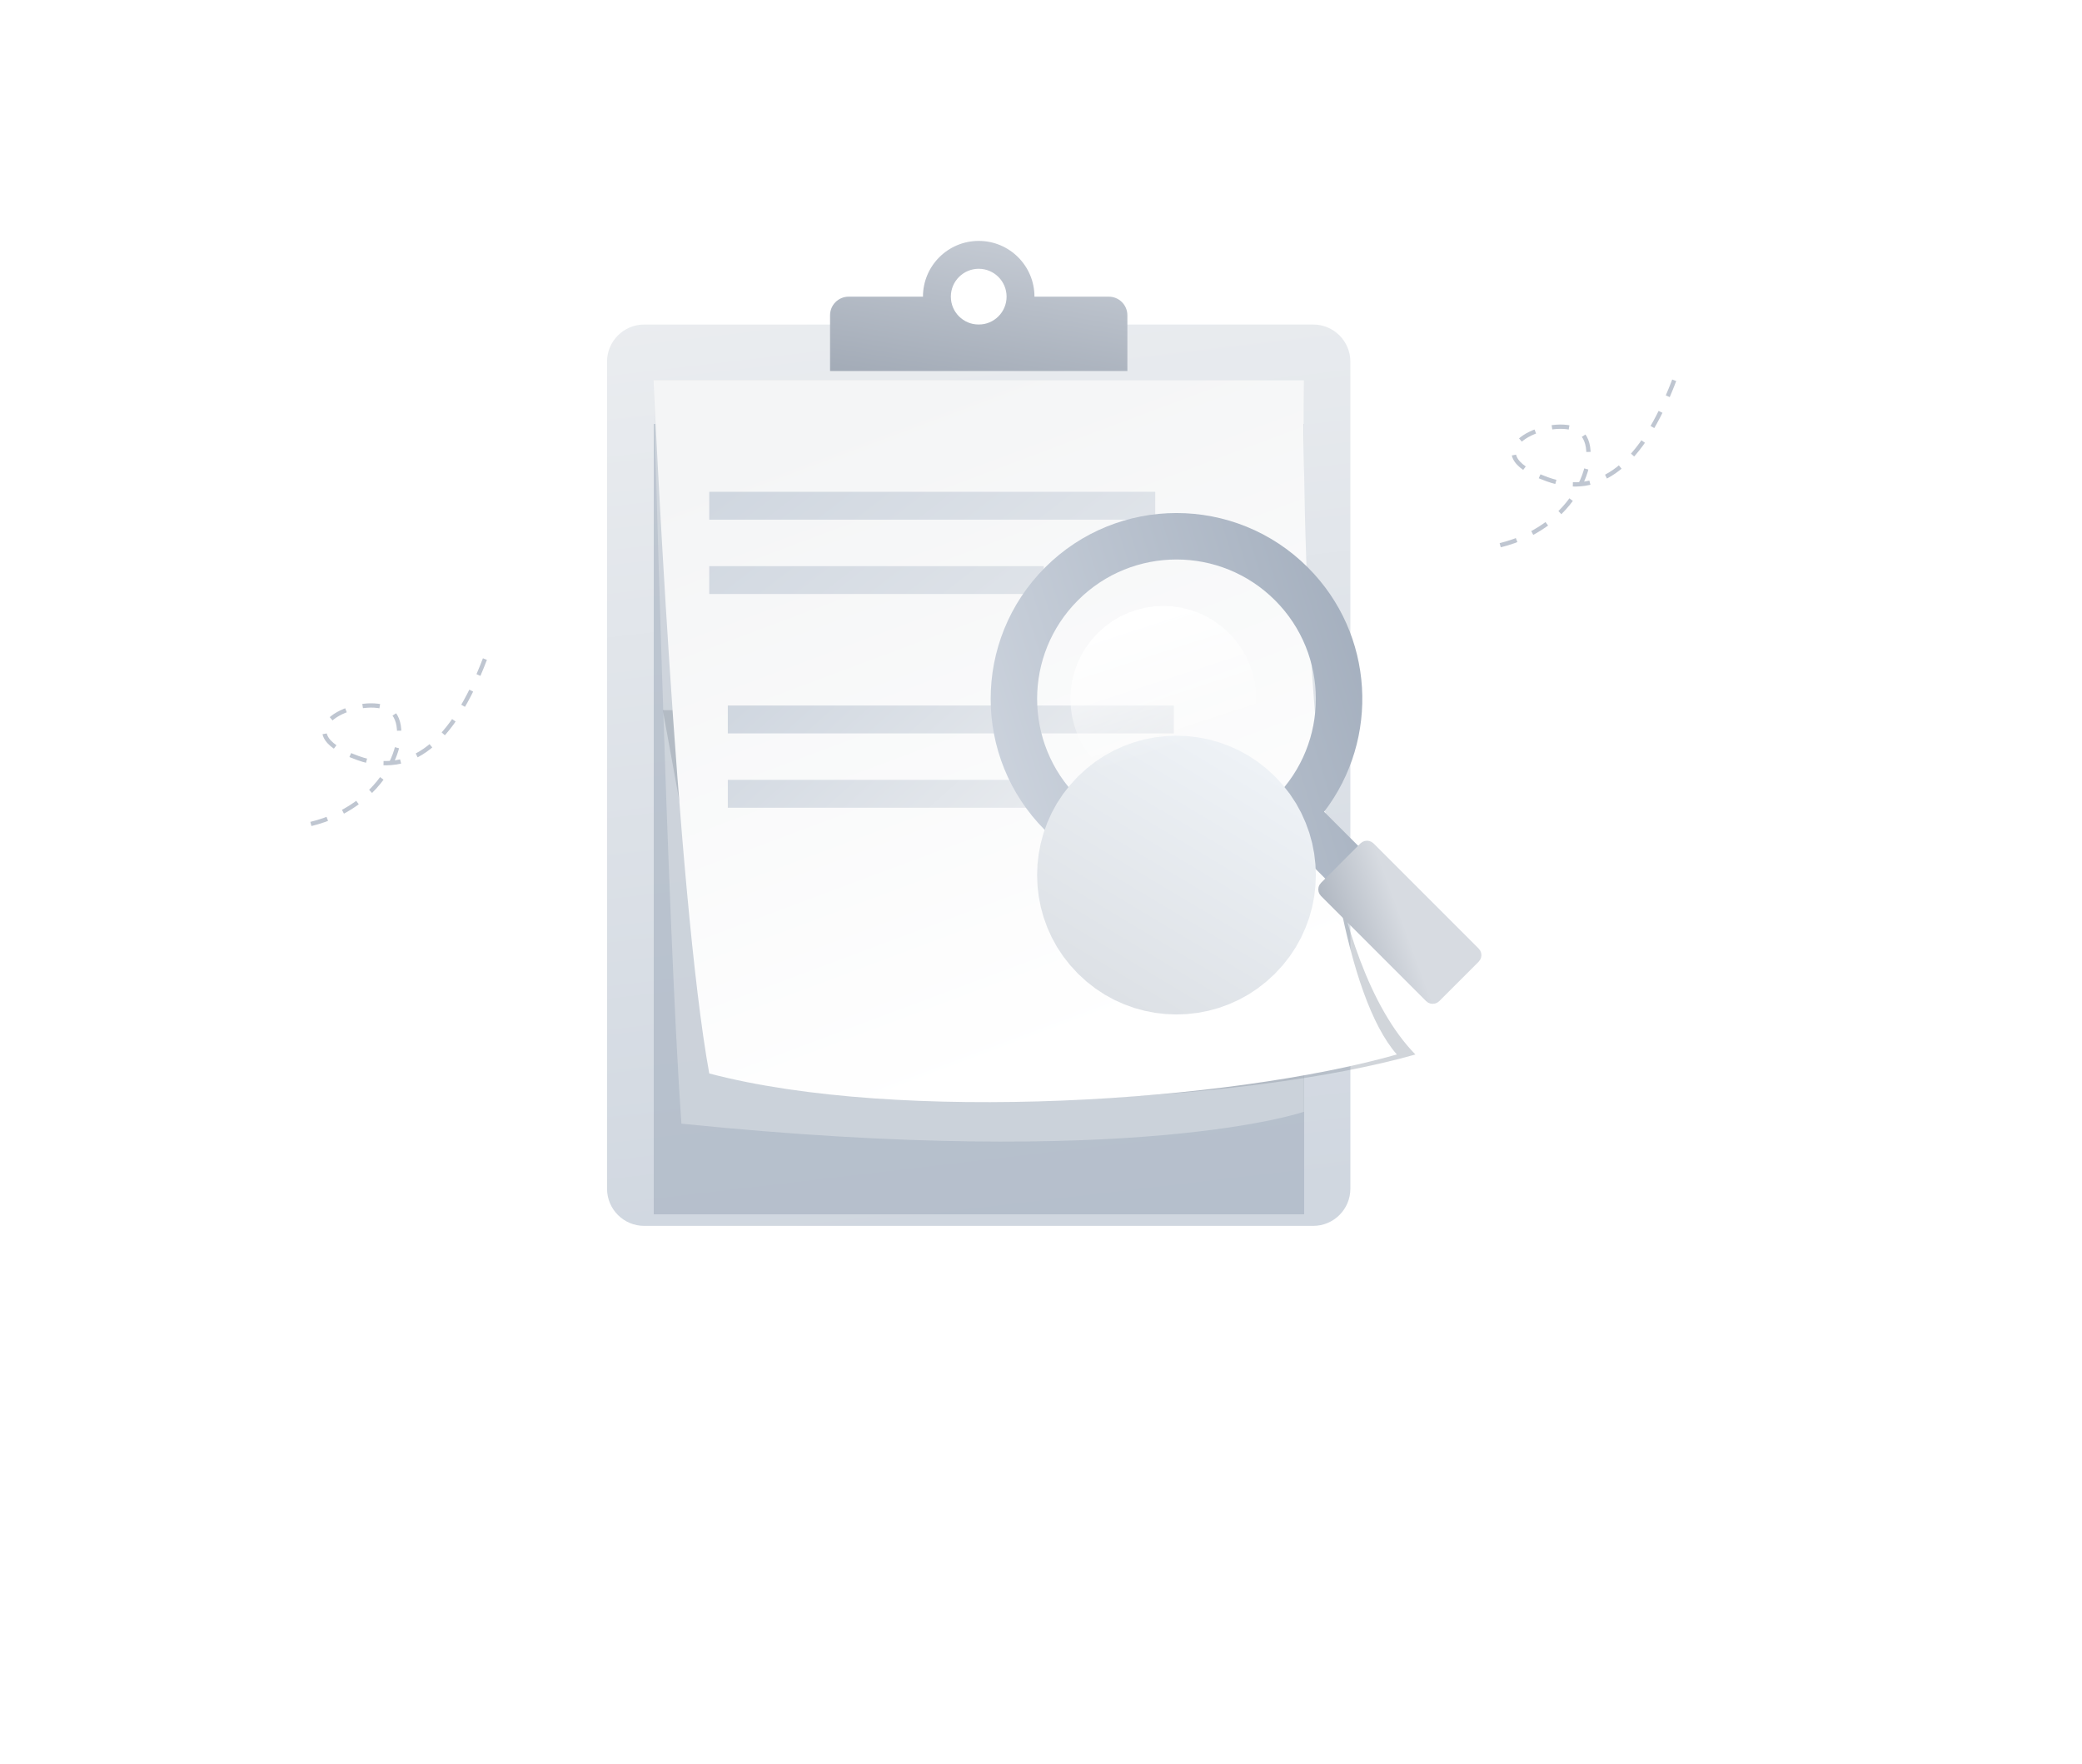 <svg xmlns="http://www.w3.org/2000/svg" width="242" height="205" viewBox="0 0 242 205" fill="none">
  <path d="M56.364 76.6C52.607 86.45 47.694 90.29 41.63 88.113C32.532 84.849 41.63 80.776 45.001 82.335C48.369 83.892 45.752 93.494 36 95.801" stroke="#A4AFBE" stroke-opacity="0.7" stroke-width="0.5" stroke-dasharray="2 2"/>
  <path d="M194.602 44.199C190.845 54.05 185.933 57.889 179.868 55.712C170.77 52.449 179.868 48.378 183.239 49.935C186.61 51.491 183.99 61.093 174.238 63.401" stroke="#A4AFBE" stroke-opacity="0.7" stroke-width="0.5" stroke-dasharray="2 2"/>
  <path d="M74.879 37.719H152.639C155.024 37.719 156.959 39.653 156.959 42.039V138.159C156.959 140.544 155.024 142.479 152.639 142.479H74.879C72.493 142.479 70.559 140.544 70.559 138.159V42.039C70.559 39.653 72.493 37.719 74.879 37.719Z" fill="url(#paint0_linear_6_7886)"/>
  <g filter="url(#filter0_d_6_7886)">
    <path d="M75.961 44.199H151.561V135.999H75.961V44.199Z" fill="#A4AFBE" fill-opacity="0.6" shape-rendering="crispEdges"/>
  </g>
  <path d="M75.961 44.199H151.561V129.215C151.561 129.215 132.121 135.999 79.201 130.599C77.532 106.86 75.961 44.199 75.961 44.199Z" fill="#E0E4E9" fill-opacity="0.5"/>
  <g filter="url(#filter1_f_6_7886)">
    <path d="M77.039 82.539H152.639C152.639 82.539 153.719 111.522 164.519 122.558C145.079 128.076 106.199 130.059 84.599 124.765C81.359 106.004 77.039 82.539 77.039 82.539Z" fill="#8C96A4" fill-opacity="0.4"/>
  </g>
  <path d="M75.961 44.199H151.561C151.561 44.199 150.481 108.999 162.361 122.558C142.921 128.076 104.581 130.599 82.441 124.765C78.661 104.139 75.961 44.199 75.961 44.199Z" fill="url(#paint1_linear_6_7886)"/>
  <path fill-rule="evenodd" clip-rule="evenodd" d="M113.76 28C117.34 28 120.24 30.9 120.24 34.48H128.88C130.074 34.48 131.04 35.448 131.04 36.64V43.12H96.481V36.64C96.481 35.448 97.449 34.48 98.641 34.48H107.28C107.28 30.9 110.181 28 113.76 28ZM113.76 37.72C115.549 37.72 117 36.269 117 34.48C117 32.691 115.549 31.24 113.76 31.24C111.972 31.24 110.52 32.691 110.52 34.48C110.52 36.269 111.972 37.72 113.76 37.72Z" fill="url(#paint2_linear_6_7886)"/>
  <path fill-rule="evenodd" clip-rule="evenodd" d="M134.278 57.16H82.438V60.4H134.278V57.16ZM121.318 65.8H82.438V69.04H121.318V65.8Z" fill="url(#paint3_linear_6_7886)"/>
  <path fill-rule="evenodd" clip-rule="evenodd" d="M136.438 82H84.598V85.24H136.438V82ZM123.478 90.64H84.598V93.88H123.478V90.64Z" fill="url(#paint4_linear_6_7886)"/>
  <path fill-rule="evenodd" clip-rule="evenodd" d="M153.909 94.348C160.401 85.879 159.773 73.703 152.021 65.954C143.585 57.518 129.91 57.518 121.475 65.954C113.04 74.389 113.04 88.064 121.475 96.499C129.301 104.327 141.641 104.893 150.118 98.193L158.735 106.81C159.79 107.865 161.498 107.865 162.553 106.81C163.608 105.755 163.608 104.045 162.553 102.99L153.909 94.348ZM148.203 69.772C154.529 76.097 154.529 86.355 148.203 92.681C141.877 99.007 131.619 99.007 125.293 92.681C118.967 86.355 118.967 76.097 125.293 69.772C131.619 63.446 141.877 63.446 148.203 69.772Z" fill="url(#paint5_linear_6_7886)"/>
  <path d="M153.547 102.611L158.128 98.027L158.365 97.85L158.616 97.747L158.892 97.711L159.166 97.747L159.419 97.85L159.656 98.027L171.873 110.247L172.052 110.483L172.156 110.736L172.19 111.011L172.156 111.285L172.052 111.538L171.873 111.774L167.292 116.356L167.055 116.535L166.804 116.638L166.528 116.672L166.254 116.638L166.001 116.535L165.764 116.356L153.547 104.138L153.368 103.9L153.264 103.649L153.23 103.375L153.264 103.098L153.368 102.847L153.547 102.611Z" fill="url(#paint6_linear_6_7886)"/>
  <g filter="url(#filter2_di_6_7886)">
    <path d="M148.201 69.771L149.112 70.763L149.92 71.792L150.627 72.864L151.238 73.975L151.761 75.14L152.19 76.321L152.521 77.521L152.757 78.747L152.898 79.989L152.947 81.227L152.898 82.466L152.757 83.706L152.521 84.931L152.19 86.134L151.761 87.313L151.238 88.477L150.627 89.591L149.92 90.66L149.112 91.69L148.201 92.681L147.209 93.593L146.18 94.4L145.111 95.107L143.997 95.719L142.835 96.242L141.653 96.67L140.451 96.999L139.225 97.237L137.985 97.379L136.747 97.427L135.509 97.379L134.266 97.237L133.041 96.999L131.84 96.67L130.659 96.242L129.495 95.719L128.383 95.107L127.312 94.4L126.282 93.593L125.291 92.681L124.38 91.69L123.574 90.66L122.865 89.591L122.253 88.477L121.73 87.313L121.304 86.134L120.973 84.931L120.737 83.706L120.593 82.466L120.547 81.227L120.593 79.989L120.737 78.747L120.973 77.521L121.304 76.321L121.73 75.14L122.253 73.975L122.865 72.864L123.574 71.792L124.38 70.763L125.291 69.771L126.282 68.86L127.312 68.054L128.383 67.346L129.495 66.734L130.659 66.211L131.84 65.785L133.041 65.453L134.266 65.217L135.509 65.074L136.747 65.027L137.985 65.074L139.225 65.217L140.451 65.453L141.653 65.785L142.835 66.211L143.997 66.734L145.111 67.346L146.18 68.054L147.209 68.86L148.201 69.771Z" fill="url(#paint7_linear_6_7886)"/>
  </g>
  <g filter="url(#filter3_f_6_7886)">
    <path d="M142.856 73.59L143.605 74.425L144.248 75.298L144.786 76.207L145.227 77.163L145.575 78.161L145.822 79.167L145.969 80.188L146.018 81.228L145.969 82.266L145.822 83.287L145.575 84.293L145.227 85.29L144.786 86.246L144.248 87.157L143.607 88.028L142.856 88.864L142.021 89.615L141.147 90.256L140.236 90.796L139.283 91.237L138.285 91.583L137.279 91.829L136.258 91.977L135.218 92.028L134.18 91.977L133.159 91.829L132.153 91.583L131.155 91.237L130.2 90.796L129.289 90.256L128.417 89.615L127.582 88.864L126.831 88.028L126.19 87.157L125.65 86.246L125.209 85.29L124.861 84.293L124.616 83.287L124.469 82.266L124.418 81.228L124.469 80.188L124.616 79.167L124.861 78.161L125.209 77.163L125.65 76.207L126.19 75.298L126.831 74.425L127.582 73.59L128.417 72.839L129.289 72.198L130.2 71.657L131.155 71.219L132.153 70.871L133.159 70.624L134.18 70.476L135.218 70.428L136.258 70.476L137.279 70.624L138.285 70.871L139.283 71.219L140.236 71.657L141.147 72.198L142.021 72.839L142.856 73.59Z" fill="url(#paint8_linear_6_7886)"/>
  </g>
  <defs>
    <filter id="filter0_d_6_7886" x="75.961" y="44.199" width="75.6" height="96.92" filterUnits="userSpaceOnUse" color-interpolation-filters="sRGB">
      <feFlood flood-opacity="0" result="BackgroundImageFix"/>
      <feColorMatrix in="SourceAlpha" type="matrix" values="0 0 0 0 0 0 0 0 0 0 0 0 0 0 0 0 0 0 127 0" result="hardAlpha"/>
      <feOffset dy="5.12"/>
      <feComposite in2="hardAlpha" operator="out"/>
      <feColorMatrix type="matrix" values="0 0 0 0 1 0 0 0 0 1 0 0 0 0 1 0 0 0 0.2 0"/>
      <feBlend mode="normal" in2="BackgroundImageFix" result="effect1_dropShadow_6_7886"/>
      <feBlend mode="normal" in="SourceGraphic" in2="effect1_dropShadow_6_7886" result="shape"/>
    </filter>
    <filter id="filter1_f_6_7886" x="0.239" y="5.739" width="241.08" height="198.926" filterUnits="userSpaceOnUse" color-interpolation-filters="sRGB">
      <feFlood flood-opacity="0" result="BackgroundImageFix"/>
      <feBlend mode="normal" in="SourceGraphic" in2="BackgroundImageFix" result="shape"/>
      <feGaussianBlur stdDeviation="38.4" result="effect1_foregroundBlur_6_7886"/>
    </filter>
    <filter id="filter2_di_6_7886" x="100.067" y="44.547" width="73.36" height="73.36" filterUnits="userSpaceOnUse" color-interpolation-filters="sRGB">
      <feFlood flood-opacity="0" result="BackgroundImageFix"/>
      <feColorMatrix in="SourceAlpha" type="matrix" values="0 0 0 0 0 0 0 0 0 0 0 0 0 0 0 0 0 0 127 0" result="hardAlpha"/>
      <feOffset/>
      <feGaussianBlur stdDeviation="10.24"/>
      <feComposite in2="hardAlpha" operator="out"/>
      <feColorMatrix type="matrix" values="0 0 0 0 0.549 0 0 0 0 0.588 0 0 0 0 0.643 0 0 0 1 0"/>
      <feBlend mode="normal" in2="BackgroundImageFix" result="effect1_dropShadow_6_7886"/>
      <feBlend mode="normal" in="SourceGraphic" in2="effect1_dropShadow_6_7886" result="shape"/>
      <feColorMatrix in="SourceAlpha" type="matrix" values="0 0 0 0 0 0 0 0 0 0 0 0 0 0 0 0 0 0 127 0" result="hardAlpha"/>
      <feOffset dy="20.48"/>
      <feGaussianBlur stdDeviation="25.6"/>
      <feComposite in2="hardAlpha" operator="arithmetic" k2="-1" k3="1"/>
      <feColorMatrix type="matrix" values="0 0 0 0 1 0 0 0 0 1 0 0 0 0 1 0 0 0 1 0"/>
      <feBlend mode="normal" in2="shape" result="effect2_innerShadow_6_7886"/>
    </filter>
    <filter id="filter3_f_6_7886" x="119.298" y="65.308" width="31.84" height="31.84" filterUnits="userSpaceOnUse" color-interpolation-filters="sRGB">
      <feFlood flood-opacity="0" result="BackgroundImageFix"/>
      <feBlend mode="normal" in="SourceGraphic" in2="BackgroundImageFix" result="shape"/>
      <feGaussianBlur stdDeviation="2.56" result="effect1_foregroundBlur_6_7886"/>
    </filter>
    <linearGradient id="paint0_linear_6_7886" x1="94.702" y1="-2.191" x2="111.771" y2="142.713" gradientUnits="userSpaceOnUse">
      <stop stop-color="#D7DBE1"/>
      <stop offset="0" stop-color="#F3F4F5"/>
      <stop offset="1" stop-color="#D0D7E0"/>
    </linearGradient>
    <linearGradient id="paint1_linear_6_7886" x1="104.041" y1="46.359" x2="131.487" y2="119.834" gradientUnits="userSpaceOnUse">
      <stop stop-color="#F4F5F6"/>
      <stop offset="1" stop-color="white"/>
    </linearGradient>
    <linearGradient id="paint2_linear_6_7886" x1="104.04" y1="56.62" x2="108.84" y2="27.457" gradientUnits="userSpaceOnUse">
      <stop stop-color="#8C96A4"/>
      <stop offset="1" stop-color="#C3C9D2"/>
    </linearGradient>
    <linearGradient id="paint3_linear_6_7886" x1="175.318" y1="82.54" x2="128.75" y2="22.574" gradientUnits="userSpaceOnUse">
      <stop stop-color="#D7DBE1"/>
      <stop offset="0" stop-color="#F3F4F5"/>
      <stop offset="1" stop-color="#D0D7E0"/>
    </linearGradient>
    <linearGradient id="paint4_linear_6_7886" x1="142.918" y1="93.88" x2="111.887" y2="59.134" gradientUnits="userSpaceOnUse">
      <stop stop-color="#D7DBE1"/>
      <stop offset="0" stop-color="#F3F4F5"/>
      <stop offset="1" stop-color="#D0D7E0"/>
    </linearGradient>
    <linearGradient id="paint5_linear_6_7886" x1="111.768" y1="79.699" x2="156.445" y2="65.618" gradientUnits="userSpaceOnUse">
      <stop stop-color="#CCD3DD"/>
      <stop offset="1" stop-color="#A4AFBE"/>
    </linearGradient>
    <linearGradient id="paint6_linear_6_7886" x1="161.684" y1="103.432" x2="147.174" y2="108.778" gradientUnits="userSpaceOnUse">
      <stop stop-color="#D7DBE1"/>
      <stop offset="1" stop-color="#8C96A4"/>
    </linearGradient>
    <linearGradient id="paint7_linear_6_7886" x1="144.636" y1="65.233" x2="125.34" y2="97.44" gradientUnits="userSpaceOnUse">
      <stop stop-color="#EFF3F7"/>
      <stop offset="1" stop-color="#DBDFE4"/>
    </linearGradient>
    <linearGradient id="paint8_linear_6_7886" x1="130.571" y1="72.327" x2="135.419" y2="87.246" gradientUnits="userSpaceOnUse">
      <stop stop-color="white"/>
      <stop offset="1" stop-color="white" stop-opacity="0"/>
    </linearGradient>
  </defs>
</svg>